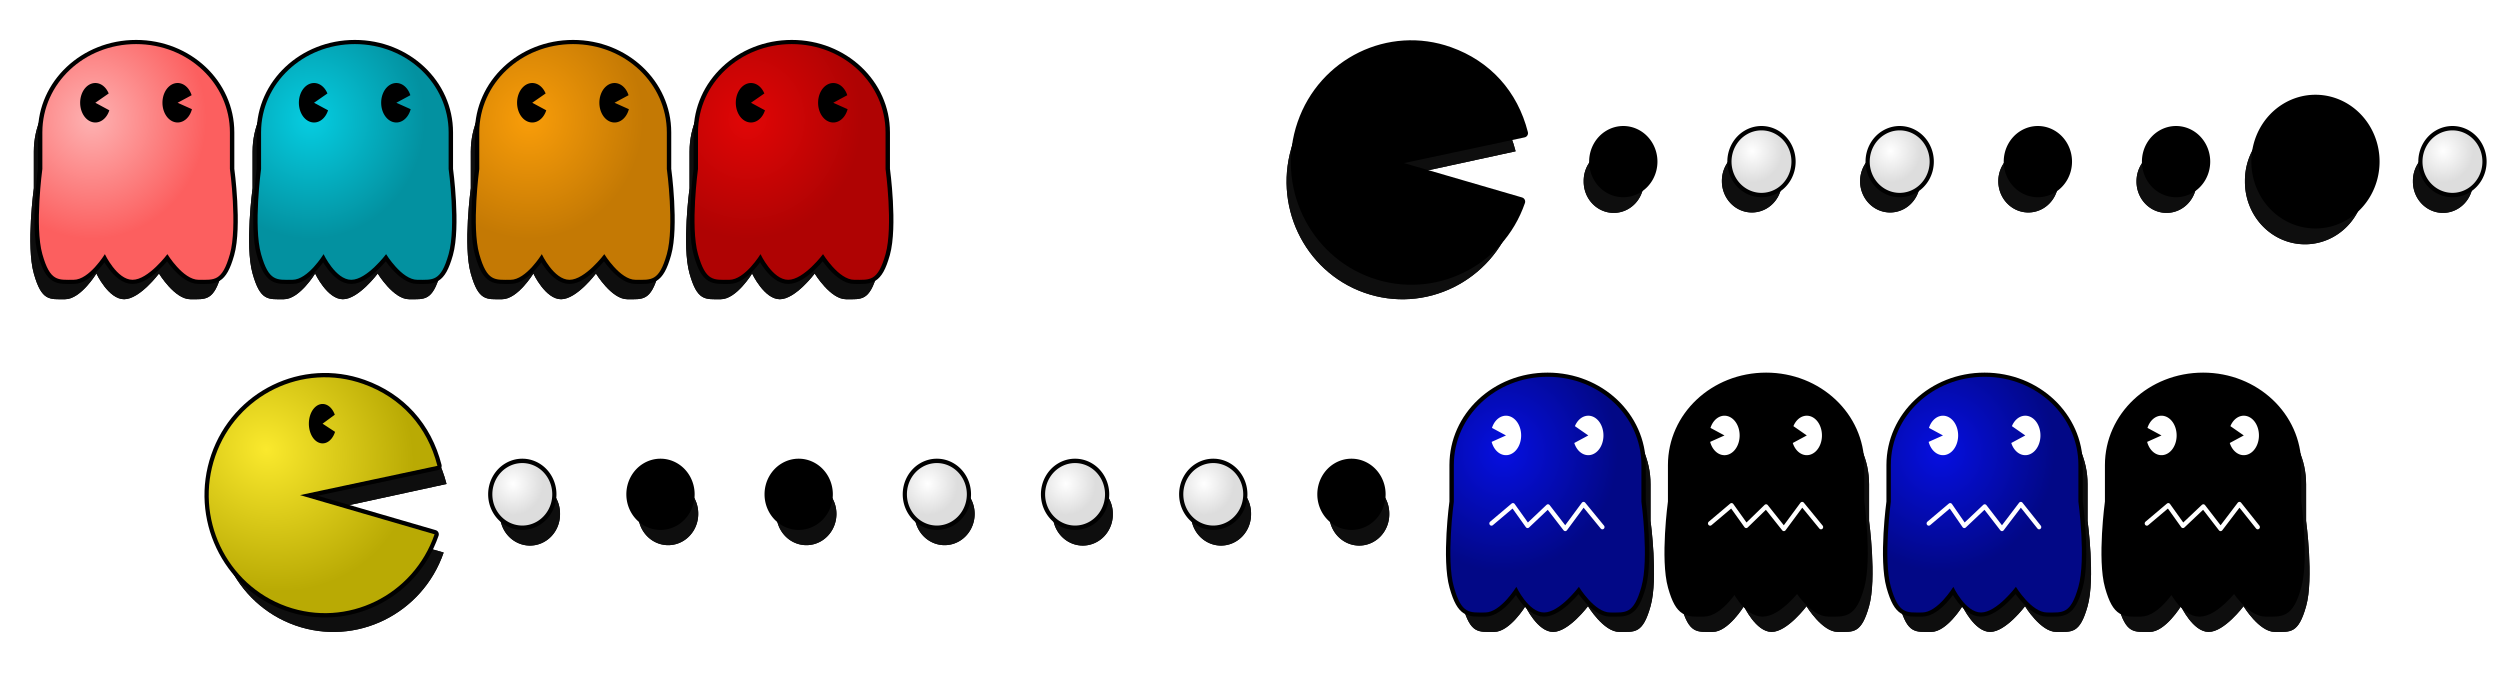 <svg xmlns="http://www.w3.org/2000/svg" xmlns:xlink="http://www.w3.org/1999/xlink" viewBox="0 0 510 140.93" version="1.0"><defs><radialGradient id="i" gradientUnits="userSpaceOnUse" cy="501.43" cx="842.36" gradientTransform="matrix(1 0 0 1.112 -164.5 -1076.4)" r="226.56"><stop offset="0" stop-color="#e10606"/><stop offset="1" stop-color="#af0303"/></radialGradient><radialGradient id="e" xlink:href="#a" gradientUnits="userSpaceOnUse" cy="448.7" cx="169.81" gradientTransform="matrix(1.278 -.265 .295 1.407 -179.55 -153.42)" r="226.56"/><radialGradient id="f" xlink:href="#b" gradientUnits="userSpaceOnUse" cy="-407" cx="-828.77" r="65.714"/><radialGradient id="g" xlink:href="#c" gradientUnits="userSpaceOnUse" cy="501.43" cx="842.36" gradientTransform="matrix(1 0 0 1.112 -164.5 -1076.4)" r="226.56"/><radialGradient id="j" gradientUnits="userSpaceOnUse" cy="501.43" cx="842.36" gradientTransform="matrix(1 0 0 1.112 -164.5 -1076.4)" r="226.56"><stop offset="0" stop-color="#f99d09"/><stop offset="1" stop-color="#c47904"/></radialGradient><radialGradient id="k" gradientUnits="userSpaceOnUse" cy="501.43" cx="842.36" gradientTransform="matrix(1 0 0 1.112 -164.5 -1076.4)" r="226.56"><stop offset="0" stop-color="#06cde1"/><stop offset="1" stop-color="#0391a0"/></radialGradient><radialGradient id="l" gradientUnits="userSpaceOnUse" cy="501.43" cx="842.36" gradientTransform="matrix(1 0 0 1.112 -164.5 -1076.4)" r="226.56"><stop offset="0" stop-color="#fdb2b2"/><stop offset="1" stop-color="#fc5f5f"/></radialGradient><linearGradient id="a"><stop offset="0" stop-color="#fae92d"/><stop offset="1" stop-color="#b9aa04"/></linearGradient><linearGradient id="c"><stop offset="0" stop-color="#060fe1"/><stop offset="1" stop-color="#020886"/></linearGradient><linearGradient id="b"><stop offset="0" stop-color="#fff"/><stop offset="1" stop-color="#ddd"/></linearGradient><filter id="d" height="1.245" width="1.026" y="-.122" x="-.013"><feGaussianBlur stdDeviation="2.212"/></filter><filter id="h" height="1.245" width="1.023" y="-.122" x="-.011"><feGaussianBlur stdDeviation="2.212"/></filter></defs><g transform="matrix(1.067 0 0 1.11 2677.526 834.257)" opacity=".943" filter="url(#d)"><path d="M-2424.572-650.035c-4.065 11.318-16.77 17.32-28.358 13.397-11.588-3.922-17.694-16.291-13.63-27.61 4.066-11.317 16.771-17.32 28.36-13.397 7.238 2.45 12.264 7.771 14.178 15.01l-26.31 5.494 25.76 7.106z" fill-rule="evenodd"/><path d="M-2443.692-668.613a2.622 3.62 0 11-.05-3.145l-2.335 1.644z"/><path d="M-2424.572-650.035c-4.065 11.318-16.77 17.32-28.358 13.397-11.588-3.922-17.694-16.291-13.63-27.61 4.066-11.317 16.771-17.32 28.36-13.397 7.238 2.45 12.264 7.771 14.178 15.01l-26.31 5.494 25.76 7.106z" fill-rule="evenodd"/><path d="M-2443.692-668.613a2.622 3.62 0 11-.05-3.145l-2.335 1.644z"/><g fill-rule="evenodd" color="#000"><path d="M-2296.63-657.133a5.743 5.743 0 11-11.485 0 5.743 5.743 0 1111.486 0z"/><path d="M-2296.63-657.133a5.743 5.743 0 11-11.485 0 5.743 5.743 0 1111.486 0z"/></g><g fill-rule="evenodd" color="#000"><path d="M-2349.477-657.133a5.743 5.743 0 11-11.486 0 5.743 5.743 0 1111.486 0z"/><path d="M-2349.477-657.133a5.743 5.743 0 11-11.486 0 5.743 5.743 0 1111.486 0z"/></g><g fill-rule="evenodd" color="#000"><path d="M-2402.325-657.133a5.743 5.743 0 11-11.485 0 5.743 5.743 0 1111.485 0z"/><path d="M-2402.325-657.133a5.743 5.743 0 11-11.485 0 5.743 5.743 0 1111.485 0z"/></g><g fill-rule="evenodd" color="#000"><path d="M-2243.782-657.133a5.743 5.743 0 11-11.485 0 5.743 5.743 0 1111.485 0z"/><path d="M-2243.782-657.133a5.743 5.743 0 11-11.485 0 5.743 5.743 0 1111.485 0z"/></g><g fill-rule="evenodd" color="#000"><path d="M-2323.053-657.133a5.743 5.743 0 11-11.486 0 5.743 5.743 0 1111.486 0z"/><path d="M-2323.053-657.133a5.743 5.743 0 11-11.486 0 5.743 5.743 0 1111.486 0z"/></g><g fill-rule="evenodd" color="#000"><path d="M-2375.9-657.133a5.743 5.743 0 11-11.486 0 5.743 5.743 0 1111.485 0z"/><path d="M-2375.9-657.133a5.743 5.743 0 11-11.486 0 5.743 5.743 0 1111.485 0z"/></g><g fill-rule="evenodd" color="#000"><path d="M-2270.206-657.133a5.743 5.743 0 11-11.485 0 5.743 5.743 0 1111.485 0z"/><path d="M-2270.206-657.133a5.743 5.743 0 11-11.485 0 5.743 5.743 0 1111.485 0z"/></g><g><path d="M-2211.775-678.848c-9.942 0-17.946 7.252-17.946 16.26v6.74s-1.495 10.578 0 15.68c1.496 5.1 2.992 4.724 5.983 4.724 2.991 0 5.982-4.724 5.982-4.724s2.305 4.724 5.297 4.724c2.99 0 6.668-4.724 6.668-4.724s2.99 4.724 5.982 4.724c2.99 0 4.486.377 5.982-4.724 1.496-5.102 0-15.68 0-15.68v-6.74c0-9.008-8.006-16.26-17.948-16.26z" fill-rule="evenodd" color="#000"/><path d="M-2216.963-666.565a2.899 3.627 0 11-.12-3.094l-2.558 1.707zM-2201.166-666.769a2.899 3.627 0 11-.061-2.57l-2.679 1.387z"/><path d="M-2211.775-678.848c-9.942 0-17.946 7.252-17.946 16.26v6.74s-1.495 10.578 0 15.68c1.496 5.1 2.992 4.724 5.983 4.724 2.991 0 5.982-4.724 5.982-4.724s2.305 4.724 5.297 4.724c2.99 0 6.668-4.724 6.668-4.724s2.99 4.724 5.982 4.724c2.99 0 4.486.377 5.982-4.724 1.496-5.102 0-15.68 0-15.68v-6.74c0-9.008-8.006-16.26-17.948-16.26z" fill-rule="evenodd" color="#000"/><path d="M-2206.742-666.565a2.899 3.627 0 10.12-3.094l2.559 1.707zM-2222.541-666.769a2.899 3.627 0 10.062-2.57l2.678 1.387z"/><path d="M-2169.996-678.848c-9.942 0-17.946 7.252-17.946 16.26v6.74s-1.495 10.578 0 15.68c1.496 5.1 2.992 4.724 5.982 4.724 2.992 0 5.983-4.724 5.983-4.724s2.305 4.724 5.297 4.724c2.99 0 6.668-4.724 6.668-4.724s2.99 4.724 5.982 4.724c2.99 0 4.486.377 5.982-4.724 1.496-5.102 0-15.68 0-15.68v-6.74c0-9.008-8.006-16.26-17.948-16.26z" fill-rule="evenodd" color="#000"/><path d="M-2175.184-666.565a2.899 3.627 0 11-.12-3.094l-2.559 1.707zM-2159.387-666.769a2.899 3.627 0 11-.062-2.57l-2.678 1.387z"/><g><path d="M-2169.996-678.848c-9.942 0-17.946 7.252-17.946 16.26v6.74s-1.495 10.578 0 15.68c1.496 5.1 2.992 4.724 5.982 4.724 2.992 0 5.983-4.724 5.983-4.724s2.305 4.724 5.297 4.724c2.99 0 6.668-4.724 6.668-4.724s2.99 4.724 5.982 4.724c2.99 0 4.486.377 5.982-4.724 1.496-5.102 0-15.68 0-15.68v-6.74c0-9.008-8.006-16.26-17.948-16.26z" color="#000" fill-rule="evenodd"/><path d="M-2164.963-666.565a2.899 3.627 0 10.12-3.094l2.558 1.707zM-2180.762-666.769a2.899 3.627 0 10.062-2.57l2.678 1.387z"/></g><g><path d="M-2128.218-678.848c-9.942 0-17.946 7.252-17.946 16.26v6.74s-1.495 10.578 0 15.68c1.496 5.1 2.992 4.724 5.983 4.724 2.991 0 5.982-4.724 5.982-4.724s2.305 4.724 5.297 4.724c2.99 0 6.668-4.724 6.668-4.724s2.99 4.724 5.982 4.724c2.99 0 4.486.377 5.982-4.724 1.496-5.102 0-15.68 0-15.68v-6.74c0-9.008-8.006-16.26-17.948-16.26z" fill-rule="evenodd" color="#000"/><path d="M-2133.406-666.565a2.899 3.627 0 11-.12-3.094l-2.559 1.707zM-2117.609-666.769a2.899 3.627 0 11-.061-2.57l-2.679 1.387z"/><g><path d="M-2128.218-678.848c-9.942 0-17.946 7.252-17.946 16.26v6.74s-1.495 10.578 0 15.68c1.496 5.1 2.992 4.724 5.983 4.724 2.991 0 5.982-4.724 5.982-4.724s2.305 4.724 5.297 4.724c2.99 0 6.668-4.724 6.668-4.724s2.99 4.724 5.982 4.724c2.99 0 4.486.377 5.982-4.724 1.496-5.102 0-15.68 0-15.68v-6.74c0-9.008-8.006-16.26-17.948-16.26z" color="#000" fill-rule="evenodd"/><path d="M-2123.185-666.565a2.899 3.627 0 10.12-3.094l2.559 1.707zM-2138.984-666.769a2.899 3.627 0 10.062-2.57l2.678 1.387z"/></g></g><g><path d="M-2086.44-678.848c-9.942 0-17.946 7.252-17.946 16.26v6.74s-1.495 10.578 0 15.68c1.496 5.1 2.992 4.724 5.983 4.724 2.991 0 5.982-4.724 5.982-4.724s2.305 4.724 5.297 4.724c2.99 0 6.668-4.724 6.668-4.724s2.99 4.724 5.982 4.724c2.99 0 4.486.377 5.982-4.724 1.496-5.102 0-15.68 0-15.68v-6.74c0-9.008-8.006-16.26-17.948-16.26z" fill-rule="evenodd" color="#000"/><path d="M-2091.628-666.565a2.899 3.627 0 11-.12-3.094l-2.558 1.707zM-2075.83-666.769a2.899 3.627 0 11-.062-2.57l-2.679 1.387z"/><g><path d="M-2086.44-678.848c-9.942 0-17.946 7.252-17.946 16.26v6.74s-1.495 10.578 0 15.68c1.496 5.1 2.992 4.724 5.983 4.724 2.991 0 5.982-4.724 5.982-4.724s2.305 4.724 5.297 4.724c2.99 0 6.668-4.724 6.668-4.724s2.99 4.724 5.982 4.724c2.99 0 4.486.377 5.982-4.724 1.496-5.102 0-15.68 0-15.68v-6.74c0-9.008-8.006-16.26-17.948-16.26z" color="#000" fill-rule="evenodd"/><path d="M-2081.407-666.565a2.899 3.627 0 10.12-3.094l2.559 1.707zM-2097.206-666.769a2.899 3.627 0 10.062-2.57l2.678 1.387z"/></g></g><path d="M-2222.357-651.78l4.1-3.33 2.8 3.77 3.9-3.55 3.3 4.11 3.5-4.55 3.6 4.22M-2180.557-651.78l4.1-3.33 2.8 3.77 3.8-3.55 3.4 4.11 3.5-4.55 3.6 4.22M-2138.757-651.78l4.1-3.33 2.7 3.77 3.9-3.55 3.3 4.11 3.6-4.55 3.5 4.22M-2097.057-651.78l4.1-3.33 2.8 3.77 3.9-3.55 3.3 4.11 3.6-4.55 3.5 4.22" fill-rule="evenodd"/></g></g><g stroke-linejoin="round" stroke="#000" stroke-linecap="round" stroke-width="18.378"><path transform="matrix(.062 -.072 .071 .063 13.067 76.665)" d="M273.5 825.76C144.66 877.37-1.79 814.7-53.4 685.86c-51.61-128.83 11.066-275.28 139.9-326.9 128.84-51.61 275.29 11.07 326.9 139.9 32.24 80.48 23.05 163.96-25.91 235.5l-242.8-182.69L273.5 825.76z" fill-rule="evenodd"/><path d="M237.3 468.11a30 41.429 0 11-.57-35.99L210 450.93z" transform="matrix(.093 0 0 .097 46.227 42.69)"/></g><path transform="matrix(.062 -.072 .071 .063 13.067 76.665)" d="M273.5 825.76C144.66 877.37-1.79 814.7-53.4 685.86c-51.61-128.83 11.066-275.28 139.9-326.9 128.84-51.61 275.29 11.07 326.9 139.9 32.24 80.48 23.05 163.96-25.91 235.5l-242.8-182.69L273.5 825.76z" fill-rule="evenodd" fill="url(#e)"/><path d="M68.351 88.097a2.797 4.019 0 11-.053-3.491l-2.492 1.824z"/><g fill-rule="evenodd" color="#000"><path d="M-742.86-384.78a65.714 65.714 0 11-131.43 0 65.714 65.714 0 11131.43 0z" transform="matrix(.093 0 0 .097 294.513 138.163)" stroke-linejoin="round" stroke="#000" stroke-linecap="round" stroke-width="18.378"/><path d="M-742.86-384.78a65.714 65.714 0 11-131.43 0 65.714 65.714 0 11131.43 0z" transform="matrix(.093 0 0 .097 294.513 138.163)" fill="url(#f)"/></g><g fill-rule="evenodd" color="#000"><path d="M-742.86-384.78a65.714 65.714 0 11-131.43 0 65.714 65.714 0 11131.43 0z" transform="matrix(.093 0 0 .097 238.13 138.163)" stroke-linejoin="round" stroke="#000" stroke-linecap="round" stroke-width="18.378"/><path d="M-742.86-384.78a65.714 65.714 0 11-131.43 0 65.714 65.714 0 11131.43 0z" transform="matrix(.093 0 0 .097 238.13 138.163)" fill="url(#f)"/></g><g fill-rule="evenodd" color="#000"><path d="M-742.86-384.78a65.714 65.714 0 11-131.43 0 65.714 65.714 0 11131.43 0z" transform="matrix(.093 0 0 .097 181.747 138.163)" stroke-linejoin="round" stroke="#000" stroke-linecap="round" stroke-width="18.378"/><path d="M-742.86-384.78a65.714 65.714 0 11-131.43 0 65.714 65.714 0 11131.43 0z" transform="matrix(.093 0 0 .097 181.747 138.163)" fill="url(#f)"/></g><g fill-rule="evenodd" color="#000"><path d="M-742.86-384.78a65.714 65.714 0 11-131.43 0 65.714 65.714 0 11131.43 0z" transform="matrix(.093 0 0 .097 350.896 138.163)" stroke-linejoin="round" stroke="#000" stroke-linecap="round" stroke-width="18.378"/><path d="M-742.86-384.78a65.714 65.714 0 11-131.43 0 65.714 65.714 0 11131.43 0z" transform="matrix(.093 0 0 .097 350.896 138.163)" fill="url(#f)"/></g><g fill-rule="evenodd" color="#000"><path d="M-742.86-384.78a65.714 65.714 0 11-131.43 0 65.714 65.714 0 11131.43 0z" transform="matrix(.093 0 0 .097 266.321 138.163)" stroke-linejoin="round" stroke="#000" stroke-linecap="round" stroke-width="18.378"/><path d="M-742.86-384.78a65.714 65.714 0 11-131.43 0 65.714 65.714 0 11131.43 0z" transform="matrix(.093 0 0 .097 266.321 138.163)" fill="url(#f)"/></g><g fill-rule="evenodd" color="#000"><path d="M-742.86-384.78a65.714 65.714 0 11-131.43 0 65.714 65.714 0 11131.43 0z" transform="matrix(.093 0 0 .097 209.938 138.163)" stroke-linejoin="round" stroke="#000" stroke-linecap="round" stroke-width="18.378"/><path d="M-742.86-384.78a65.714 65.714 0 11-131.43 0 65.714 65.714 0 11131.43 0z" transform="matrix(.093 0 0 .097 209.938 138.163)" fill="url(#f)"/></g><g fill-rule="evenodd" color="#000"><path d="M-742.86-384.78a65.714 65.714 0 11-131.43 0 65.714 65.714 0 11131.43 0z" transform="matrix(.093 0 0 .097 322.704 138.163)" stroke-linejoin="round" stroke="#000" stroke-linecap="round" stroke-width="18.378"/><path d="M-742.86-384.78a65.714 65.714 0 11-131.43 0 65.714 65.714 0 11131.43 0z" transform="matrix(.093 0 0 .097 322.704 138.163)" fill="url(#f)"/></g><g><g stroke-linejoin="round" stroke="#000" stroke-linecap="round" stroke-width="17.462"><path d="M765.49-676.52c-102.89 0-185.72 82.83-185.72 185.72v76.97s-15.48 120.82 0 179.09c15.48 58.26 30.96 53.96 61.91 53.96 30.96 0 61.91-53.96 61.91-53.96s23.86 53.96 54.82 53.96c30.95 0 69.01-53.96 69.01-53.96s30.95 53.96 61.91 53.96c30.95 0 46.43 4.3 61.91-53.96 15.48-58.27 0-179.09 0-179.09v-76.97c0-102.89-82.86-185.72-185.75-185.72z" fill-rule="evenodd" color="#000" transform="matrix(.103 0 0 .097 236.868 142.484)"/><path d="M237.72 466.77a30 41.429 0 11-1.25-35.34L210 450.93z" transform="matrix(.103 0 0 .097 285.742 45.006)"/><path d="M238.36 464.44a30 41.429 0 11-.64-29.35L210 450.93z" transform="matrix(.103 0 0 .097 302.53 45.006)"/></g><path d="M765.49-676.52c-102.89 0-185.72 82.83-185.72 185.72v76.97s-15.48 120.82 0 179.09c15.48 58.26 30.96 53.96 61.91 53.96 30.96 0 61.91-53.96 61.91-53.96s23.86 53.96 54.82 53.96c30.95 0 69.01-53.96 69.01-53.96s30.95 53.96 61.91 53.96c30.95 0 46.43 4.3 61.91-53.96 15.48-58.27 0-179.09 0-179.09v-76.97c0-102.89-82.86-185.72-185.75-185.72z" fill-rule="evenodd" color="#000" fill="url(#g)" transform="matrix(.103 0 0 .097 236.868 142.484)"/><path d="M321.153 90.37a3.093 4.026 0 10.129-3.435l2.729 1.895zM304.297 90.143a3.093 4.026 0 10.066-2.852l2.857 1.54z" fill="#fff"/><g stroke-linejoin="round" stroke="#000" stroke-linecap="round" stroke-width="17.462"><path d="M765.49-676.52c-102.89 0-185.72 82.83-185.72 185.72v76.97s-15.48 120.82 0 179.09c15.48 58.26 30.96 53.96 61.91 53.96 30.96 0 61.91-53.96 61.91-53.96s23.86 53.96 54.82 53.96c30.95 0 69.01-53.96 69.01-53.96s30.95 53.96 61.91 53.96c30.95 0 46.43 4.3 61.91-53.96 15.48-58.27 0-179.09 0-179.09v-76.97c0-102.89-82.86-185.72-185.75-185.72z" fill-rule="evenodd" color="#000" transform="matrix(.103 0 0 .097 281.442 142.484)"/><path d="M237.72 466.77a30 41.429 0 11-1.25-35.34L210 450.93z" transform="matrix(.103 0 0 .097 330.315 45.006)"/><path d="M238.36 464.44a30 41.429 0 11-.64-29.35L210 450.93z" transform="matrix(.103 0 0 .097 347.104 45.006)"/></g><path d="M765.49-676.52c-102.89 0-185.72 82.83-185.72 185.72v76.97s-15.48 120.82 0 179.09c15.48 58.26 30.96 53.96 61.91 53.96 30.96 0 61.91-53.96 61.91-53.96s23.86 53.96 54.82 53.96c30.95 0 69.01-53.96 69.01-53.96s30.95 53.96 61.91 53.96c30.95 0 46.43 4.3 61.91-53.96 15.48-58.27 0-179.09 0-179.09v-76.97c0-102.89-82.86-185.72-185.75-185.72z" fill-rule="evenodd" color="#000" fill="url(#g)" transform="matrix(.103 0 0 .097 281.442 142.484)"/><path d="M365.727 90.37a3.093 4.026 0 10.129-3.435l2.729 1.895zM348.87 90.143a3.093 4.026 0 10.067-2.852l2.857 1.54z" fill="#fff"/><g><g stroke-linejoin="round" stroke="#000" stroke-linecap="round" stroke-width="17.462"><path d="M765.49-676.52c-102.89 0-185.72 82.83-185.72 185.72v76.97s-15.48 120.82 0 179.09c15.48 58.26 30.96 53.96 61.91 53.96 30.96 0 61.91-53.96 61.91-53.96s23.86 53.96 54.82 53.96c30.95 0 69.01-53.96 69.01-53.96s30.95 53.96 61.91 53.96c30.95 0 46.43 4.3 61.91-53.96 15.48-58.27 0-179.09 0-179.09v-76.97c0-102.89-82.86-185.72-185.75-185.72z" fill-rule="evenodd" color="#000" transform="matrix(.103 0 0 .097 326.015 142.484)"/><path d="M237.72 466.77a30 41.429 0 11-1.25-35.34L210 450.93z" transform="matrix(.103 0 0 .097 374.888 45.006)"/><path d="M238.36 464.44a30 41.429 0 11-.64-29.35L210 450.93z" transform="matrix(.103 0 0 .097 391.677 45.006)"/></g><path d="M765.49-676.52c-102.89 0-185.72 82.83-185.72 185.72v76.97s-15.48 120.82 0 179.09c15.48 58.26 30.96 53.96 61.91 53.96 30.96 0 61.91-53.96 61.91-53.96s23.86 53.96 54.82 53.96c30.95 0 69.01-53.96 69.01-53.96s30.95 53.96 61.91 53.96c30.95 0 46.43 4.3 61.91-53.96 15.48-58.27 0-179.09 0-179.09v-76.97c0-102.89-82.86-185.72-185.75-185.72z" fill-rule="evenodd" color="#000" fill="url(#g)" transform="matrix(.103 0 0 .097 326.015 142.484)"/><path d="M410.3 90.37a3.093 4.026 0 10.129-3.435l2.729 1.895zM393.444 90.143a3.093 4.026 0 10.066-2.852l2.857 1.54z" fill="#fff"/></g><g><g stroke-linejoin="round" stroke="#000" stroke-linecap="round" stroke-width="17.462"><path d="M765.49-676.52c-102.89 0-185.72 82.83-185.72 185.72v76.97s-15.48 120.82 0 179.09c15.48 58.26 30.96 53.96 61.91 53.96 30.96 0 61.91-53.96 61.91-53.96s23.86 53.96 54.82 53.96c30.95 0 69.01-53.96 69.01-53.96s30.95 53.96 61.91 53.96c30.95 0 46.43 4.3 61.91-53.96 15.48-58.27 0-179.09 0-179.09v-76.97c0-102.89-82.86-185.72-185.75-185.72z" fill-rule="evenodd" color="#000" transform="matrix(.103 0 0 .097 370.588 142.484)"/><path d="M237.72 466.77a30 41.429 0 11-1.25-35.34L210 450.93z" transform="matrix(.103 0 0 .097 419.461 45.006)"/><path d="M238.36 464.44a30 41.429 0 11-.64-29.35L210 450.93z" transform="matrix(.103 0 0 .097 436.25 45.006)"/></g><path d="M765.49-676.52c-102.89 0-185.72 82.83-185.72 185.72v76.97s-15.48 120.82 0 179.09c15.48 58.26 30.96 53.96 61.91 53.96 30.96 0 61.91-53.96 61.91-53.96s23.86 53.96 54.82 53.96c30.95 0 69.01-53.96 69.01-53.96s30.95 53.96 61.91 53.96c30.95 0 46.43 4.3 61.91-53.96 15.48-58.27 0-179.09 0-179.09v-76.97c0-102.89-82.86-185.72-185.75-185.72z" fill-rule="evenodd" color="#000" fill="url(#g)" transform="matrix(.103 0 0 .097 370.588 142.484)"/><path d="M454.873 90.37a3.093 4.026 0 10.129-3.435l2.729 1.895zM438.017 90.143a3.093 4.026 0 10.066-2.852l2.857 1.54z" fill="#fff"/></g><path d="M-2289.4-651.78l4.1-3.33 2.8 3.77 3.9-3.55 3.3 4.11 3.5-4.55 3.6 4.22M-2247.6-651.78l4.1-3.33 2.8 3.77 3.8-3.55 3.4 4.11 3.5-4.55 3.6 4.22M-2205.8-651.78l4.1-3.33 2.7 3.77 3.9-3.55 3.3 4.11 3.6-4.55 3.5 4.22M-2164.1-651.78l4.1-3.33 2.8 3.77 3.9-3.55 3.3 4.11 3.6-4.55 3.5 4.22" stroke-linejoin="round" stroke="#fff" stroke-linecap="round" stroke-width=".827" fill="none" transform="matrix(1.067 0 0 1.11 2747.054 830.257)"/></g><g><g transform="matrix(-1.067 0 0 1.11 -2200.16 832.989)" opacity=".943" filter="url(#h)"><path d="M-2351.228-710.035c4.065 11.318 16.77 17.32 28.358 13.397 11.588-3.922 17.694-16.291 13.63-27.61-4.066-11.317-16.771-17.32-28.36-13.397-7.238 2.45-12.264 7.771-14.178 15.01l26.31 5.494-25.76 7.106z" fill-rule="evenodd"/><path d="M-2332.108-728.613a2.622 3.62 0 10.05-3.145l2.335 1.644z"/><path d="M-2351.228-710.035c4.065 11.318 16.77 17.32 28.358 13.397 11.588-3.922 17.694-16.291 13.63-27.61-4.066-11.317-16.771-17.32-28.36-13.397-7.238 2.45-12.264 7.771-14.178 15.01l26.31 5.494-25.76 7.106z" fill-rule="evenodd"/><path d="M-2327.101-728.613a2.622 3.62 0 11-.05-3.145l-2.336 1.644z"/><path d="M-2211.782-738.848c9.942 0 17.946 7.252 17.946 16.26v6.74s1.495 10.578 0 15.68c-1.496 5.1-2.992 4.724-5.983 4.724-2.991 0-5.982-4.724-5.982-4.724s-2.305 4.724-5.297 4.724c-2.99 0-6.668-4.724-6.668-4.724s-2.99 4.724-5.982 4.724c-2.99 0-4.486.377-5.982-4.724-1.496-5.102 0-15.68 0-15.68v-6.74c0-9.008 8.006-16.26 17.948-16.26z" fill-rule="evenodd" color="#000"/><path d="M-2206.594-726.565a2.899 3.627 0 10.12-3.094l2.558 1.707zM-2222.391-726.769a2.899 3.627 0 10.061-2.57l2.679 1.387z"/><path d="M-2211.782-738.848c9.942 0 17.946 7.252 17.946 16.26v6.74s1.495 10.578 0 15.68c-1.496 5.1-2.992 4.724-5.983 4.724-2.991 0-5.982-4.724-5.982-4.724s-2.305 4.724-5.297 4.724c-2.99 0-6.668-4.724-6.668-4.724s-2.99 4.724-5.982 4.724c-2.99 0-4.486.377-5.982-4.724-1.496-5.102 0-15.68 0-15.68v-6.74c0-9.008 8.006-16.26 17.948-16.26z" fill-rule="evenodd" color="#000"/><path d="M-2206.594-726.565a2.899 3.627 0 10.12-3.094l2.558 1.707zM-2222.391-726.769a2.899 3.627 0 10.061-2.57l2.679 1.387z"/><path d="M-2169.96-738.848c9.941 0 17.945 7.252 17.945 16.26v6.74s1.495 10.578 0 15.68c-1.496 5.1-2.992 4.724-5.982 4.724-2.992 0-5.983-4.724-5.983-4.724s-2.305 4.724-5.297 4.724c-2.99 0-6.668-4.724-6.668-4.724s-2.99 4.724-5.982 4.724c-2.99 0-4.486.377-5.982-4.724-1.496-5.102 0-15.68 0-15.68v-6.74c0-9.008 8.006-16.26 17.948-16.26z" fill-rule="evenodd" color="#000"/><path d="M-2164.773-726.565a2.899 3.627 0 10.12-3.094l2.559 1.707zM-2180.57-726.769a2.899 3.627 0 10.062-2.57l2.678 1.387z"/><g><path d="M-2169.96-738.848c9.941 0 17.945 7.252 17.945 16.26v6.74s1.495 10.578 0 15.68c-1.496 5.1-2.992 4.724-5.982 4.724-2.992 0-5.983-4.724-5.983-4.724s-2.305 4.724-5.297 4.724c-2.99 0-6.668-4.724-6.668-4.724s-2.99 4.724-5.982 4.724c-2.99 0-4.486.377-5.982-4.724-1.496-5.102 0-15.68 0-15.68v-6.74c0-9.008 8.006-16.26 17.948-16.26z" fill-rule="evenodd" color="#000"/><path d="M-2164.773-726.565a2.899 3.627 0 10.12-3.094l2.559 1.707zM-2180.57-726.769a2.899 3.627 0 10.062-2.57l2.678 1.387z"/></g><g><path d="M-2128.239-738.848c9.942 0 17.946 7.252 17.946 16.26v6.74s1.495 10.578 0 15.68c-1.496 5.1-2.992 4.724-5.983 4.724-2.991 0-5.982-4.724-5.982-4.724s-2.305 4.724-5.297 4.724c-2.99 0-6.668-4.724-6.668-4.724s-2.99 4.724-5.982 4.724c-2.99 0-4.486.377-5.982-4.724-1.496-5.102 0-15.68 0-15.68v-6.74c0-9.008 8.006-16.26 17.948-16.26z" fill-rule="evenodd" color="#000"/><path d="M-2123.051-726.565a2.899 3.627 0 10.12-3.094l2.559 1.707zM-2138.848-726.769a2.899 3.627 0 10.061-2.57l2.679 1.387z"/><g><path d="M-2128.239-738.848c9.942 0 17.946 7.252 17.946 16.26v6.74s1.495 10.578 0 15.68c-1.496 5.1-2.992 4.724-5.983 4.724-2.991 0-5.982-4.724-5.982-4.724s-2.305 4.724-5.297 4.724c-2.99 0-6.668-4.724-6.668-4.724s-2.99 4.724-5.982 4.724c-2.99 0-4.486.377-5.982-4.724-1.496-5.102 0-15.68 0-15.68v-6.74c0-9.008 8.006-16.26 17.948-16.26z" fill-rule="evenodd" color="#000"/><path d="M-2123.051-726.565a2.899 3.627 0 10.12-3.094l2.559 1.707zM-2138.848-726.769a2.899 3.627 0 10.061-2.57l2.679 1.387z"/></g></g><g><path d="M-2086.417-738.848c9.942 0 17.946 7.252 17.946 16.26v6.74s1.495 10.578 0 15.68c-1.496 5.1-2.992 4.724-5.983 4.724-2.991 0-5.982-4.724-5.982-4.724s-2.305 4.724-5.297 4.724c-2.99 0-6.668-4.724-6.668-4.724s-2.99 4.724-5.982 4.724c-2.99 0-4.486.377-5.982-4.724-1.496-5.102 0-15.68 0-15.68v-6.74c0-9.008 8.006-16.26 17.948-16.26z" fill-rule="evenodd" color="#000"/><path d="M-2081.229-726.565a2.899 3.627 0 10.12-3.094l2.558 1.707zM-2097.026-726.769a2.899 3.627 0 10.061-2.57l2.679 1.387z"/><g><path d="M-2086.417-738.848c9.942 0 17.946 7.252 17.946 16.26v6.74s1.495 10.578 0 15.68c-1.496 5.1-2.992 4.724-5.983 4.724-2.991 0-5.982-4.724-5.982-4.724s-2.305 4.724-5.297 4.724c-2.99 0-6.668-4.724-6.668-4.724s-2.99 4.724-5.982 4.724c-2.99 0-4.486.377-5.982-4.724-1.496-5.102 0-15.68 0-15.68v-6.74c0-9.008 8.006-16.26 17.948-16.26z" fill-rule="evenodd" color="#000"/><path d="M-2081.229-726.565a2.899 3.627 0 10.12-3.094l2.558 1.707zM-2097.026-726.769a2.899 3.627 0 10.061-2.57l2.679 1.387z"/></g></g><g fill-rule="evenodd" color="#000"><path d="M-2481.97-717.133a5.743 5.743 0 1011.485 0 5.743 5.743 0 10-11.486 0z"/><path d="M-2481.97-717.133a5.743 5.743 0 1011.485 0 5.743 5.743 0 10-11.486 0z"/></g><g fill-rule="evenodd" color="#000"><path d="M-2429.123-717.133a5.743 5.743 0 1011.486 0 5.743 5.743 0 10-11.486 0z"/><path d="M-2429.123-717.133a5.743 5.743 0 1011.486 0 5.743 5.743 0 10-11.486 0z"/></g><g fill-rule="evenodd" color="#000"><path d="M-2376.275-717.133a5.743 5.743 0 1011.485 0 5.743 5.743 0 10-11.485 0z"/><path d="M-2376.275-717.133a5.743 5.743 0 1011.485 0 5.743 5.743 0 10-11.485 0z"/></g><g fill-rule="evenodd" color="#000"><path d="M-2534.818-717.133a5.743 5.743 0 1011.485 0 5.743 5.743 0 10-11.485 0z"/><path d="M-2534.818-717.133a5.743 5.743 0 1011.485 0 5.743 5.743 0 10-11.485 0z"/></g><g fill-rule="evenodd" color="#000"><path d="M-2455.547-717.133a5.743 5.743 0 1011.486 0 5.743 5.743 0 10-11.486 0z"/><path d="M-2455.547-717.133a5.743 5.743 0 1011.486 0 5.743 5.743 0 10-11.486 0z"/></g><g fill-rule="evenodd" color="#000"><path d="M-2402.7-717.133a5.743 5.743 0 1011.486 0 5.743 5.743 0 10-11.485 0z"/><path d="M-2402.7-717.133a5.743 5.743 0 1011.486 0 5.743 5.743 0 10-11.485 0z"/></g><g fill-rule="evenodd" color="#000"><path d="M-2514.188-717.136a11.486 11.486 0 1022.971 0 11.486 11.486 0 10-22.971 0z"/><path d="M-2514.188-717.136a11.486 11.486 0 1022.971 0 11.486 11.486 0 10-22.971 0z"/></g></g><g stroke-linejoin="round" stroke="#000" stroke-linecap="round" stroke-width="18.378"><path transform="matrix(.062 -.072 .071 .063 234.682 8.797)" d="M273.5 825.76C144.66 877.37-1.79 814.7-53.4 685.86c-51.61-128.83 11.066-275.28 139.9-326.9 128.84-51.61 275.29 11.07 326.9 139.9 32.24 80.48 23.05 163.96-25.91 235.5l-242.8-182.69L273.5 825.76z" fill-rule="evenodd"/><path d="M237.3 468.11a30 41.429 0 11-.57-35.99L210 450.93z" transform="matrix(.093 0 0 .097 267.842 -25.179)"/></g><path transform="matrix(.062 -.072 .071 .063 234.682 8.797)" d="M273.5 825.76C144.66 877.37-1.79 814.7-53.4 685.86c-51.61-128.83 11.066-275.28 139.9-326.9 128.84-51.61 275.29 11.07 326.9 139.9 32.24 80.48 23.05 163.96-25.91 235.5l-242.8-182.69L273.5 825.76z" fill="url(#e)" fill-rule="evenodd"/><path d="M284.624 20.229a2.797 4.019 0 10.053-3.491l2.492 1.824z"/><g stroke-linejoin="round" stroke="#000" stroke-linecap="round" stroke-width="17.462"><path d="M765.49-676.52c-102.89 0-185.72 82.83-185.72 185.72v76.97s-15.48 120.82 0 179.09c15.48 58.26 30.96 53.96 61.91 53.96 30.96 0 61.91-53.96 61.91-53.96s23.86 53.96 54.82 53.96c30.95 0 69.01-53.96 69.01-53.96s30.95 53.96 61.91 53.96c30.95 0 46.43 4.3 61.91-53.96 15.48-58.27 0-179.09 0-179.09v-76.97c0-102.89-82.86-185.72-185.75-185.72z" fill-rule="evenodd" color="#000" transform="matrix(.103 0 0 .097 82.675 74.616)"/><path d="M237.72 466.77a30 41.429 0 11-1.25-35.34L210 450.93z" transform="matrix(.103 0 0 .097 131.548 -22.862)"/><path d="M238.36 464.44a30 41.429 0 11-.64-29.35L210 450.93z" transform="matrix(.103 0 0 .097 148.337 -22.862)"/></g><path d="M765.49-676.52c-102.89 0-185.72 82.83-185.72 185.72v76.97s-15.48 120.82 0 179.09c15.48 58.26 30.96 53.96 61.91 53.96 30.96 0 61.91-53.96 61.91-53.96s23.86 53.96 54.82 53.96c30.95 0 69.01-53.96 69.01-53.96s30.95 53.96 61.91 53.96c30.95 0 46.43 4.3 61.91-53.96 15.48-58.27 0-179.09 0-179.09v-76.97c0-102.89-82.86-185.72-185.75-185.72z" fill-rule="evenodd" color="#000" fill="url(#i)" transform="matrix(.103 0 0 .097 82.675 74.616)"/><path d="M156.055 22.502a3.093 4.026 0 11-.129-3.435l-2.729 1.895zM172.91 22.275a3.093 4.026 0 11-.067-2.852l-2.857 1.54z"/><g stroke-linejoin="round" stroke="#000" stroke-linecap="round" stroke-width="17.462"><path d="M765.49-676.52c-102.89 0-185.72 82.83-185.72 185.72v76.97s-15.48 120.82 0 179.09c15.48 58.26 30.96 53.96 61.91 53.96 30.96 0 61.91-53.96 61.91-53.96s23.86 53.96 54.82 53.96c30.95 0 69.01-53.96 69.01-53.96s30.95 53.96 61.91 53.96c30.95 0 46.43 4.3 61.91-53.96 15.48-58.27 0-179.09 0-179.09v-76.97c0-102.89-82.86-185.72-185.75-185.72z" fill-rule="evenodd" color="#000" transform="matrix(.103 0 0 .097 38.057 74.616)"/><path d="M237.72 466.77a30 41.429 0 11-1.25-35.34L210 450.93z" transform="matrix(.103 0 0 .097 86.93 -22.862)"/><path d="M238.36 464.44a30 41.429 0 11-.64-29.35L210 450.93z" transform="matrix(.103 0 0 .097 103.718 -22.862)"/></g><path d="M765.49-676.52c-102.89 0-185.72 82.83-185.72 185.72v76.97s-15.48 120.82 0 179.09c15.48 58.26 30.96 53.96 61.91 53.96 30.96 0 61.91-53.96 61.91-53.96s23.86 53.96 54.82 53.96c30.95 0 69.01-53.96 69.01-53.96s30.95 53.96 61.91 53.96c30.95 0 46.43 4.3 61.91-53.96 15.48-58.27 0-179.09 0-179.09v-76.97c0-102.89-82.86-185.72-185.75-185.72z" fill-rule="evenodd" color="#000" fill="url(#j)" transform="matrix(.103 0 0 .097 38.057 74.616)"/><path d="M111.436 22.502a3.093 4.026 0 11-.129-3.435l-2.728 1.895zM128.29 22.275a3.093 4.026 0 11-.066-2.852l-2.857 1.54z"/><g stroke-linejoin="round" stroke="#000" stroke-linecap="round" stroke-width="17.462"><path d="M765.49-676.52c-102.89 0-185.72 82.83-185.72 185.72v76.97s-15.48 120.82 0 179.09c15.48 58.26 30.96 53.96 61.91 53.96 30.96 0 61.91-53.96 61.91-53.96s23.86 53.96 54.82 53.96c30.95 0 69.01-53.96 69.01-53.96s30.95 53.96 61.91 53.96c30.95 0 46.43 4.3 61.91-53.96 15.48-58.27 0-179.09 0-179.09v-76.97c0-102.89-82.86-185.72-185.75-185.72z" fill-rule="evenodd" color="#000" transform="matrix(.103 0 0 .097 -6.457 74.616)"/><path d="M237.72 466.77a30 41.429 0 11-1.25-35.34L210 450.93z" transform="matrix(.103 0 0 .097 42.416 -22.862)"/><path d="M238.36 464.44a30 41.429 0 11-.64-29.35L210 450.93z" transform="matrix(.103 0 0 .097 59.205 -22.862)"/></g><path d="M765.49-676.52c-102.89 0-185.72 82.83-185.72 185.72v76.97s-15.48 120.82 0 179.09c15.48 58.26 30.96 53.96 61.91 53.96 30.96 0 61.91-53.96 61.91-53.96s23.86 53.96 54.82 53.96c30.95 0 69.01-53.96 69.01-53.96s30.95 53.96 61.91 53.96c30.95 0 46.43 4.3 61.91-53.96 15.48-58.27 0-179.09 0-179.09v-76.97c0-102.89-82.86-185.72-185.75-185.72z" fill-rule="evenodd" color="#000" fill="url(#k)" transform="matrix(.103 0 0 .097 -6.457 74.616)"/><path d="M66.923 22.502a3.093 4.026 0 11-.129-3.435l-2.729 1.895zM83.777 22.275a3.093 4.026 0 11-.066-2.852l-2.857 1.54z"/><g><g stroke-linejoin="round" stroke="#000" stroke-linecap="round" stroke-width="17.462"><path d="M765.49-676.52c-102.89 0-185.72 82.83-185.72 185.72v76.97s-15.48 120.82 0 179.09c15.48 58.26 30.96 53.96 61.91 53.96 30.96 0 61.91-53.96 61.91-53.96s23.86 53.96 54.82 53.96c30.95 0 69.01-53.96 69.01-53.96s30.95 53.96 61.91 53.96c30.95 0 46.43 4.3 61.91-53.96 15.48-58.27 0-179.09 0-179.09v-76.97c0-102.89-82.86-185.72-185.75-185.72z" fill-rule="evenodd" color="#000" transform="matrix(.103 0 0 .097 -51.076 74.616)"/><path d="M237.72 466.77a30 41.429 0 11-1.25-35.34L210 450.93z" transform="matrix(.103 0 0 .097 -2.203 -22.862)"/><path d="M238.36 464.44a30 41.429 0 11-.64-29.35L210 450.93z" transform="matrix(.103 0 0 .097 14.585 -22.862)"/></g><path d="M765.49-676.52c-102.89 0-185.72 82.83-185.72 185.72v76.97s-15.48 120.82 0 179.09c15.48 58.26 30.96 53.96 61.91 53.96 30.96 0 61.91-53.96 61.91-53.96s23.86 53.96 54.82 53.96c30.95 0 69.01-53.96 69.01-53.96s30.95 53.96 61.91 53.96c30.95 0 46.43 4.3 61.91-53.96 15.48-58.27 0-179.09 0-179.09v-76.97c0-102.89-82.86-185.72-185.75-185.72z" fill-rule="evenodd" color="#000" fill="url(#l)" transform="matrix(.103 0 0 .097 -51.076 74.616)"/><path d="M22.303 22.502a3.093 4.026 0 11-.129-3.435l-2.728 1.895zM39.157 22.275a3.093 4.026 0 11-.065-2.852l-2.858 1.54z"/></g><g fill-rule="evenodd" color="#000"><path d="M-742.86-384.78a65.714 65.714 0 11-131.43 0 65.714 65.714 0 11131.43 0z" transform="matrix(.093 0 0 .097 519.115 70.295)" stroke-linejoin="round" stroke="#000" stroke-linecap="round" stroke-width="18.378"/><path d="M-742.86-384.78a65.714 65.714 0 11-131.43 0 65.714 65.714 0 11131.43 0z" transform="matrix(.093 0 0 .097 519.115 70.295)" fill="url(#f)"/></g><g fill-rule="evenodd" color="#000"><path d="M-742.86-384.78a65.714 65.714 0 11-131.43 0 65.714 65.714 0 11131.43 0z" transform="matrix(.093 0 0 .097 462.732 70.295)" stroke-linejoin="round" stroke="#000" stroke-linecap="round" stroke-width="18.378"/><path d="M-742.86-384.78a65.714 65.714 0 11-131.43 0 65.714 65.714 0 11131.43 0z" transform="matrix(.093 0 0 .097 462.732 70.295)" fill="url(#f)"/></g><g fill-rule="evenodd" color="#000"><path d="M-742.86-384.78a65.714 65.714 0 11-131.43 0 65.714 65.714 0 11131.43 0z" transform="matrix(.093 0 0 .097 406.35 70.295)" stroke-linejoin="round" stroke="#000" stroke-linecap="round" stroke-width="18.378"/><path d="M-742.86-384.78a65.714 65.714 0 11-131.43 0 65.714 65.714 0 11131.43 0z" transform="matrix(.093 0 0 .097 406.35 70.295)" fill="url(#f)"/></g><g fill-rule="evenodd" color="#000"><path d="M-742.86-384.78a65.714 65.714 0 11-131.43 0 65.714 65.714 0 11131.43 0z" transform="matrix(.093 0 0 .097 575.498 70.295)" stroke-linejoin="round" stroke="#000" stroke-linecap="round" stroke-width="18.378"/><path d="M-742.86-384.78a65.714 65.714 0 11-131.43 0 65.714 65.714 0 11131.43 0z" transform="matrix(.093 0 0 .097 575.498 70.295)" fill="url(#f)"/></g><g fill-rule="evenodd" color="#000"><path d="M-742.86-384.78a65.714 65.714 0 11-131.43 0 65.714 65.714 0 11131.43 0z" transform="matrix(.093 0 0 .097 490.924 70.295)" stroke-linejoin="round" stroke="#000" stroke-linecap="round" stroke-width="18.378"/><path d="M-742.86-384.78a65.714 65.714 0 11-131.43 0 65.714 65.714 0 11131.43 0z" transform="matrix(.093 0 0 .097 490.924 70.295)" fill="url(#f)"/></g><g fill-rule="evenodd" color="#000"><path d="M-742.86-384.78a65.714 65.714 0 11-131.43 0 65.714 65.714 0 11131.43 0z" transform="matrix(.093 0 0 .097 434.54 70.295)" stroke-linejoin="round" stroke="#000" stroke-linecap="round" stroke-width="18.378"/><path d="M-742.86-384.78a65.714 65.714 0 11-131.43 0 65.714 65.714 0 11131.43 0z" transform="matrix(.093 0 0 .097 434.54 70.295)" fill="url(#f)"/></g><g fill-rule="evenodd" color="#000"><path d="M-742.86-384.78a65.714 65.714 0 11-131.43 0 65.714 65.714 0 11131.43 0z" transform="matrix(.186 0 0 .194 622.75 107.617)" stroke-linejoin="round" stroke="#000" stroke-linecap="round" stroke-width="9.189"/><path d="M-742.86-384.78a65.714 65.714 0 11-131.43 0 65.714 65.714 0 11131.43 0z" transform="matrix(.186 0 0 .194 622.75 107.617)" fill="url(#f)"/></g></g></svg>